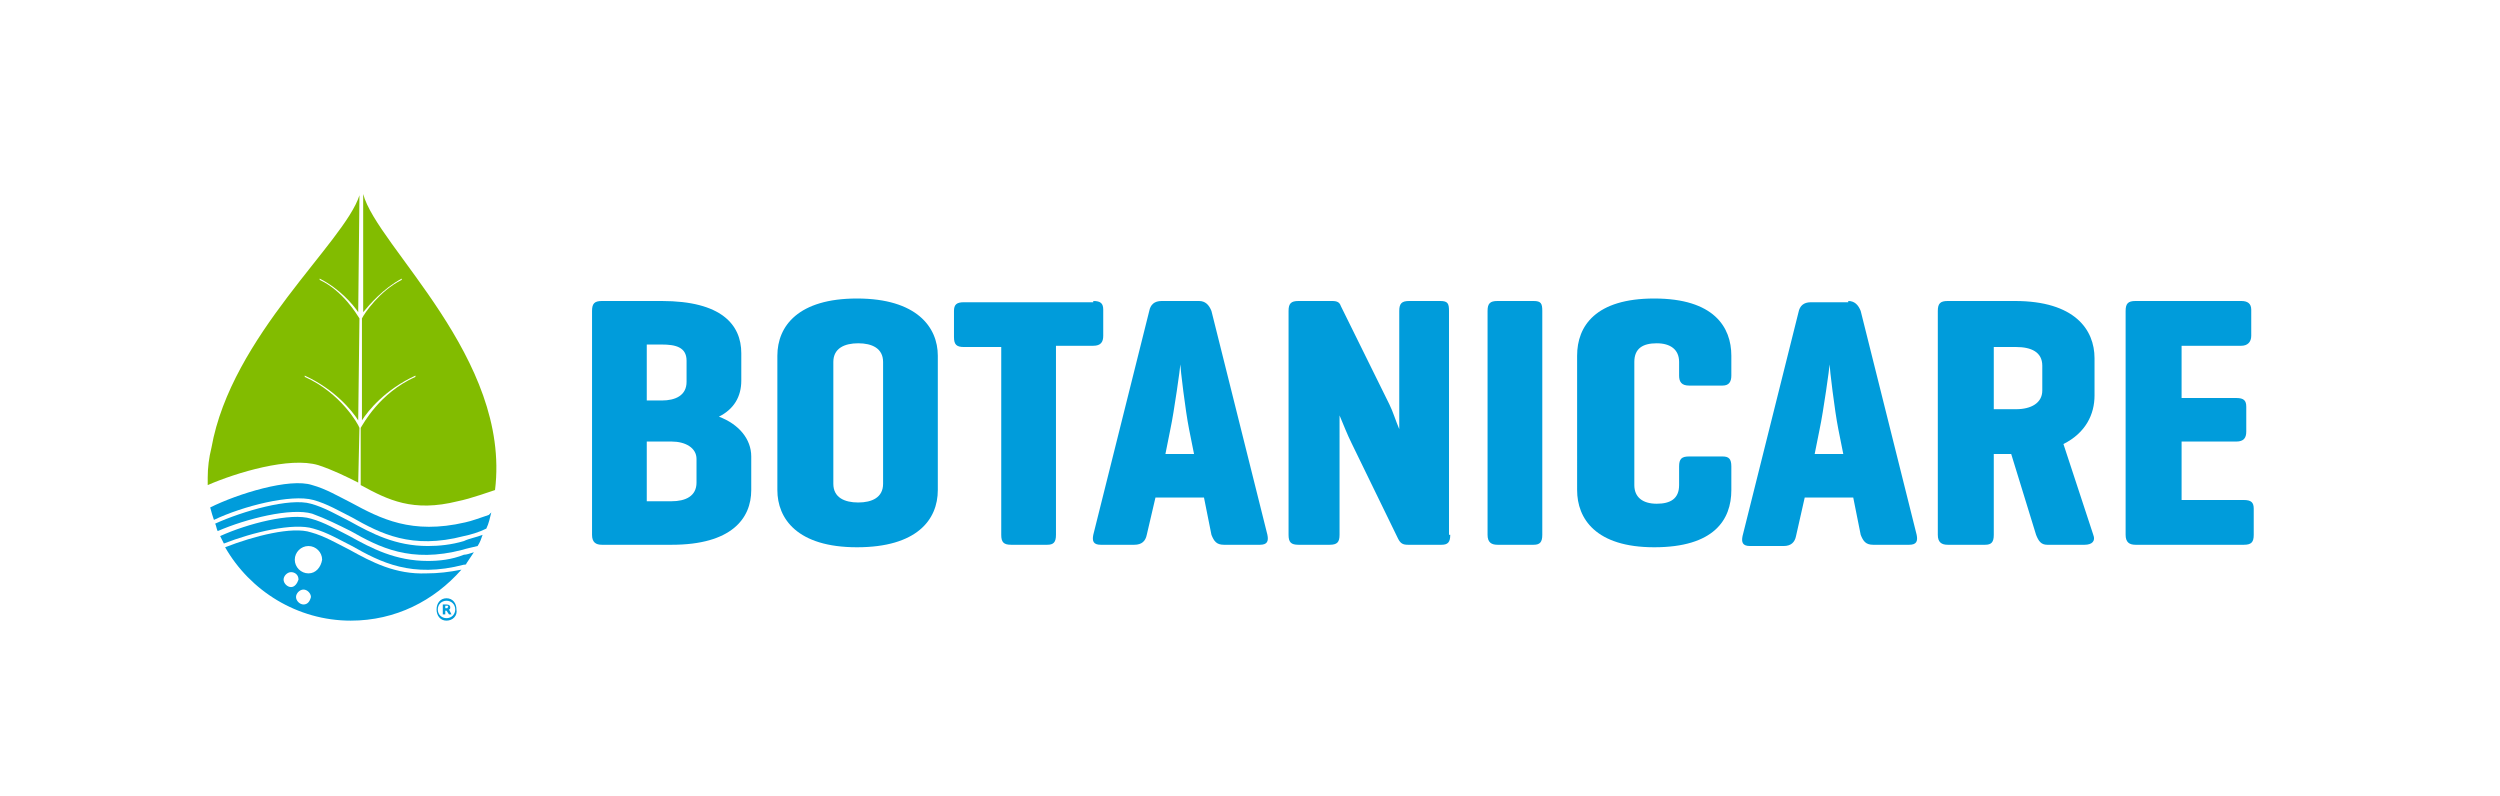 <?xml version="1.0" encoding="utf-8" ?>
<!DOCTYPE svg PUBLIC "-//W3C//DTD SVG 1.1//EN" "http://www.w3.org/Graphics/SVG/1.1/DTD/svg11.dtd">
<svg xmlns="http://www.w3.org/2000/svg" xmlns:xlink="http://www.w3.org/1999/xlink" version="1.1" id="Layer_1" x="0px" y="0px" viewBox="0 0 201 64" style="enable-background:new 0 0 201 64;" xml:space="preserve"><style type="text/css">.st0{fill:#009CDB;} .st1{fill:#82BC00;}</style><g><g><path class="st0" d="M48.4,43.8c-0.5,0-0.8-0.2-0.8-0.8V25c0-0.6,0.2-0.8,0.8-0.8h4.8c4.8,0,6.4,1.9,6.4,4.2v2.2 c0,1.3-0.6,2.3-1.8,2.9c1.6,0.6,2.6,1.8,2.6,3.2v2.7c0,2.3-1.6,4.4-6.4,4.4H48.4z M52,27.7v4.5h1.2c1.1,0,2-0.4,2-1.5V29 c0-1.1-0.9-1.3-2-1.3H52z M52,35.5v4.8h2c1.1,0,2-0.4,2-1.5v-1.9c0-0.9-0.9-1.4-2-1.4H52z"/><path class="st0" d="M62.5,28.6c0-2.4,1.7-4.6,6.4-4.6c4.8,0,6.5,2.3,6.5,4.6v10.8c0,2.4-1.7,4.6-6.5,4.6c-4.8,0-6.4-2.3-6.4-4.6 V28.6z M71,29.1c0-1.1-0.9-1.5-2-1.5s-2,0.4-2,1.5v9.8c0,1.1,0.9,1.5,2,1.5s2-0.4,2-1.5V29.1z"/><path class="st0" d="M87.9,24.2c0.6,0,0.8,0.2,0.8,0.7v2.1c0,0.5-0.2,0.8-0.8,0.8h-3V43c0,0.6-0.2,0.8-0.7,0.8h-2.9 c-0.6,0-0.8-0.2-0.8-0.8V27.9h-3c-0.6,0-0.8-0.2-0.8-0.8V25c0-0.5,0.2-0.7,0.8-0.7H87.9z"/><path class="st0" d="M96.4,24.2c0.5,0,0.8,0.3,1,0.8l4.5,18c0.1,0.5,0,0.8-0.6,0.8h-2.9c-0.6,0-0.8-0.3-1-0.8L96.8,40h-3.9 L92.2,43c-0.1,0.5-0.4,0.8-1,0.8h-2.7c-0.6,0-0.7-0.3-0.6-0.8l4.5-18c0.1-0.5,0.4-0.8,1-0.8H96.4z M95.6,34.5 c-0.3-1.5-0.7-4.9-0.7-5.2c0,0.2-0.5,3.8-0.8,5.2l-0.4,2H96L95.6,34.5z"/><path class="st0" d="M116.6,43c0,0.6-0.2,0.8-0.7,0.8h-2.7c-0.4,0-0.6-0.1-0.8-0.5l-3.7-7.6c-0.4-0.8-0.7-1.6-1-2.3V43 c0,0.6-0.2,0.8-0.8,0.8h-2.5c-0.6,0-0.8-0.2-0.8-0.8V25c0-0.6,0.2-0.8,0.8-0.8h2.7c0.4,0,0.6,0.1,0.7,0.4l3.9,7.9 c0.3,0.6,0.5,1.3,0.8,2V25c0-0.6,0.2-0.8,0.8-0.8h2.5c0.6,0,0.7,0.2,0.7,0.8V43z"/><path class="st0" d="M124,43c0,0.6-0.2,0.8-0.7,0.8h-2.9c-0.5,0-0.8-0.2-0.8-0.8V25c0-0.6,0.2-0.8,0.8-0.8h2.9 c0.6,0,0.7,0.2,0.7,0.8V43z"/><path class="st0" d="M139.2,39.4c0,2.4-1.4,4.6-6.2,4.6c-4.7,0-6.2-2.3-6.2-4.6V28.6c0-2.4,1.5-4.6,6.2-4.6c4.8,0,6.2,2.3,6.2,4.6 v1.6c0,0.5-0.2,0.8-0.7,0.8h-2.7c-0.6,0-0.8-0.3-0.8-0.8v-1.1c0-1-0.7-1.5-1.8-1.5c-1.1,0-1.8,0.4-1.8,1.5V39c0,1,0.7,1.5,1.8,1.5 c1.1,0,1.8-0.4,1.8-1.5v-1.5c0-0.6,0.2-0.8,0.8-0.8h2.7c0.5,0,0.7,0.2,0.7,0.8V39.4z"/><path class="st0" d="M148.6,24.2c0.5,0,0.8,0.3,1,0.8l4.5,18c0.1,0.5,0,0.8-0.6,0.8h-2.9c-0.6,0-0.8-0.3-1-0.8L149,40h-3.9 l-0.7,3.1c-0.1,0.5-0.4,0.8-1,0.8h-2.7c-0.6,0-0.7-0.3-0.6-0.8l4.5-18c0.1-0.5,0.4-0.8,1-0.8H148.6z M147.8,34.5 c-0.3-1.5-0.7-4.9-0.7-5.2c0,0.2-0.5,3.8-0.8,5.2l-0.4,2h2.3L147.8,34.5z"/><path class="st0" d="M156.6,43.8c-0.5,0-0.8-0.2-0.8-0.8V25c0-0.6,0.2-0.8,0.8-0.8h5.4c4.8,0,6.4,2.3,6.4,4.6v3 c0,1.5-0.7,3-2.5,3.9l2.4,7.3c0.2,0.5-0.1,0.8-0.7,0.8h-3c-0.5,0-0.7-0.3-0.9-0.8l-2-6.5h-1.4V43c0,0.6-0.2,0.8-0.7,0.8H156.6z M160.3,27.9v5h1.8c1.2,0,2.1-0.5,2.1-1.5v-2c0-1.1-0.9-1.5-2.1-1.5H160.3z"/><path class="st0" d="M171.7,43.8c-0.5,0-0.8-0.2-0.8-0.8V25c0-0.6,0.2-0.8,0.8-0.8h8.5c0.5,0,0.8,0.2,0.8,0.7v2.1 c0,0.5-0.3,0.8-0.8,0.8h-4.8V32h4.4c0.6,0,0.8,0.2,0.8,0.7v2c0,0.5-0.2,0.8-0.8,0.8h-4.4v4.7h5c0.6,0,0.8,0.2,0.8,0.7v2.1 c0,0.6-0.2,0.8-0.8,0.8H171.7z"/></g><g><g><path class="st0" d="M34.4,45.1c-2.6,0-4.5-1-6.3-2c-1-0.5-2-1.1-3.1-1.4c-1.6-0.5-5.1,0.4-7.3,1.4c0.1,0.2,0.2,0.4,0.3,0.6 c2.3-0.9,5.6-1.7,7.2-1.2c1.1,0.3,2.1,0.9,3.1,1.4l0,0c2.3,1.3,4.8,2.6,9,1.5c0.1,0,0.2,0,0.2-0.1c0.2-0.3,0.4-0.6,0.6-0.9 c-0.3,0.1-0.6,0.2-0.8,0.2C36.3,45,35.3,45.1,34.4,45.1z"/><path class="st0" d="M28.1,44.2L28.1,44.2c-1-0.5-2-1.1-3.1-1.4c-1.5-0.5-4.6,0.3-6.9,1.2c2,3.5,5.8,5.9,10.1,5.9 c3.6,0,6.7-1.6,8.9-4.1c-1,0.2-1.9,0.3-2.8,0.3C31.8,46.2,29.9,45.2,28.1,44.2z M23.4,47.2c-0.3,0-0.6-0.3-0.6-0.6 c0-0.3,0.3-0.6,0.6-0.6c0.3,0,0.6,0.2,0.6,0.6C23.9,46.9,23.7,47.2,23.4,47.2z M24.4,48.6c-0.3,0-0.6-0.3-0.6-0.6 c0-0.3,0.3-0.6,0.6-0.6c0.3,0,0.6,0.3,0.6,0.6C24.9,48.4,24.7,48.6,24.4,48.6z M24.8,46.1c-0.6,0-1.1-0.5-1.1-1.1 c0-0.6,0.5-1.1,1.1-1.1c0.6,0,1.1,0.5,1.1,1.1C25.8,45.6,25.4,46.1,24.8,46.1z"/><path class="st0" d="M39.3,41.4c-0.6,0.2-1.4,0.5-1.9,0.6c-4.3,1-6.8-0.3-9.2-1.6c-1-0.5-2-1.1-3.1-1.4c-1.8-0.6-6,0.7-8.2,1.8 c0.1,0.4,0.2,0.7,0.3,1c2.3-1.1,6.2-2.1,8-1.6c1.1,0.3,2.1,0.9,3.1,1.4c2.3,1.3,4.8,2.6,9,1.5c0.5-0.1,1.2-0.3,1.8-0.6 c0.2-0.4,0.3-0.9,0.4-1.3L39.3,41.4z"/><path class="st0" d="M34.4,43.9c-2.6,0-4.5-1-6.3-2c-1-0.5-2-1.1-3.1-1.4c-1.7-0.5-5.5,0.6-7.7,1.6c0.1,0.2,0.1,0.4,0.2,0.6 c2.3-1,5.9-1.9,7.6-1.4c1.1,0.4,2.1,0.9,3.1,1.4c2.3,1.3,4.8,2.6,9,1.5c0.3-0.1,0.8-0.2,1.2-0.3c0.2-0.3,0.3-0.6,0.4-0.9 c-0.5,0.2-1.1,0.3-1.5,0.5C36.3,43.8,35.3,43.9,34.4,43.9z"/></g><g><path class="st0" d="M35.9,49.9c-0.5,0-0.8-0.4-0.8-0.9c0-0.5,0.3-0.9,0.8-0.9c0.5,0,0.8,0.4,0.8,0.9 C36.8,49.5,36.4,49.9,35.9,49.9z M35.9,48.3c-0.4,0-0.7,0.3-0.7,0.7c0,0.4,0.3,0.7,0.7,0.7c0.4,0,0.7-0.3,0.7-0.7 C36.6,48.6,36.3,48.3,35.9,48.3z M36.1,49.4l-0.2-0.3h-0.1v0.3h-0.2v-0.8h0.3c0.2,0,0.3,0.1,0.3,0.2c0,0.1,0,0.2-0.1,0.2l0.2,0.4 H36.1z M35.9,48.7h-0.1v0.2h0.1c0.1,0,0.1,0,0.1-0.1C36.1,48.7,36,48.7,35.9,48.7z"/></g><g><path class="st1" d="M28.9,34.4c-0.1-0.3-1.5-2.8-4.4-4.1l0-0.1c2.4,1.1,3.8,2.8,4.3,3.6l0.1-8.2c-0.2-0.3-1.3-2.2-3.2-3.1l0-0.1 c1.6,0.8,2.7,2.1,3.1,2.7l0.1-9.4C27.7,19.5,18.6,27,17,36c-0.2,0.8-0.3,1.6-0.3,2.4c0,0.2,0,0.4,0,0.6c2.3-1,6.6-2.3,8.9-1.6 c1.2,0.4,2.2,0.9,3.2,1.4L28.9,34.4z"/><path class="st1" d="M29.2,15.6l0,9.5c0.5-0.6,1.6-1.9,3.1-2.7l0,0.1c-1.8,0.9-3,2.7-3.2,3.1l0,8.2c0.5-0.8,1.9-2.5,4.3-3.6 l0,0.1c-2.9,1.3-4.2,3.8-4.4,4.1l0,4.6c2.2,1.2,4.2,2.2,7.8,1.3c0.5-0.1,1.2-0.3,1.8-0.5l1.2-0.4C41.1,28.8,30.3,19.8,29.2,15.6z"/></g></g></g></svg>